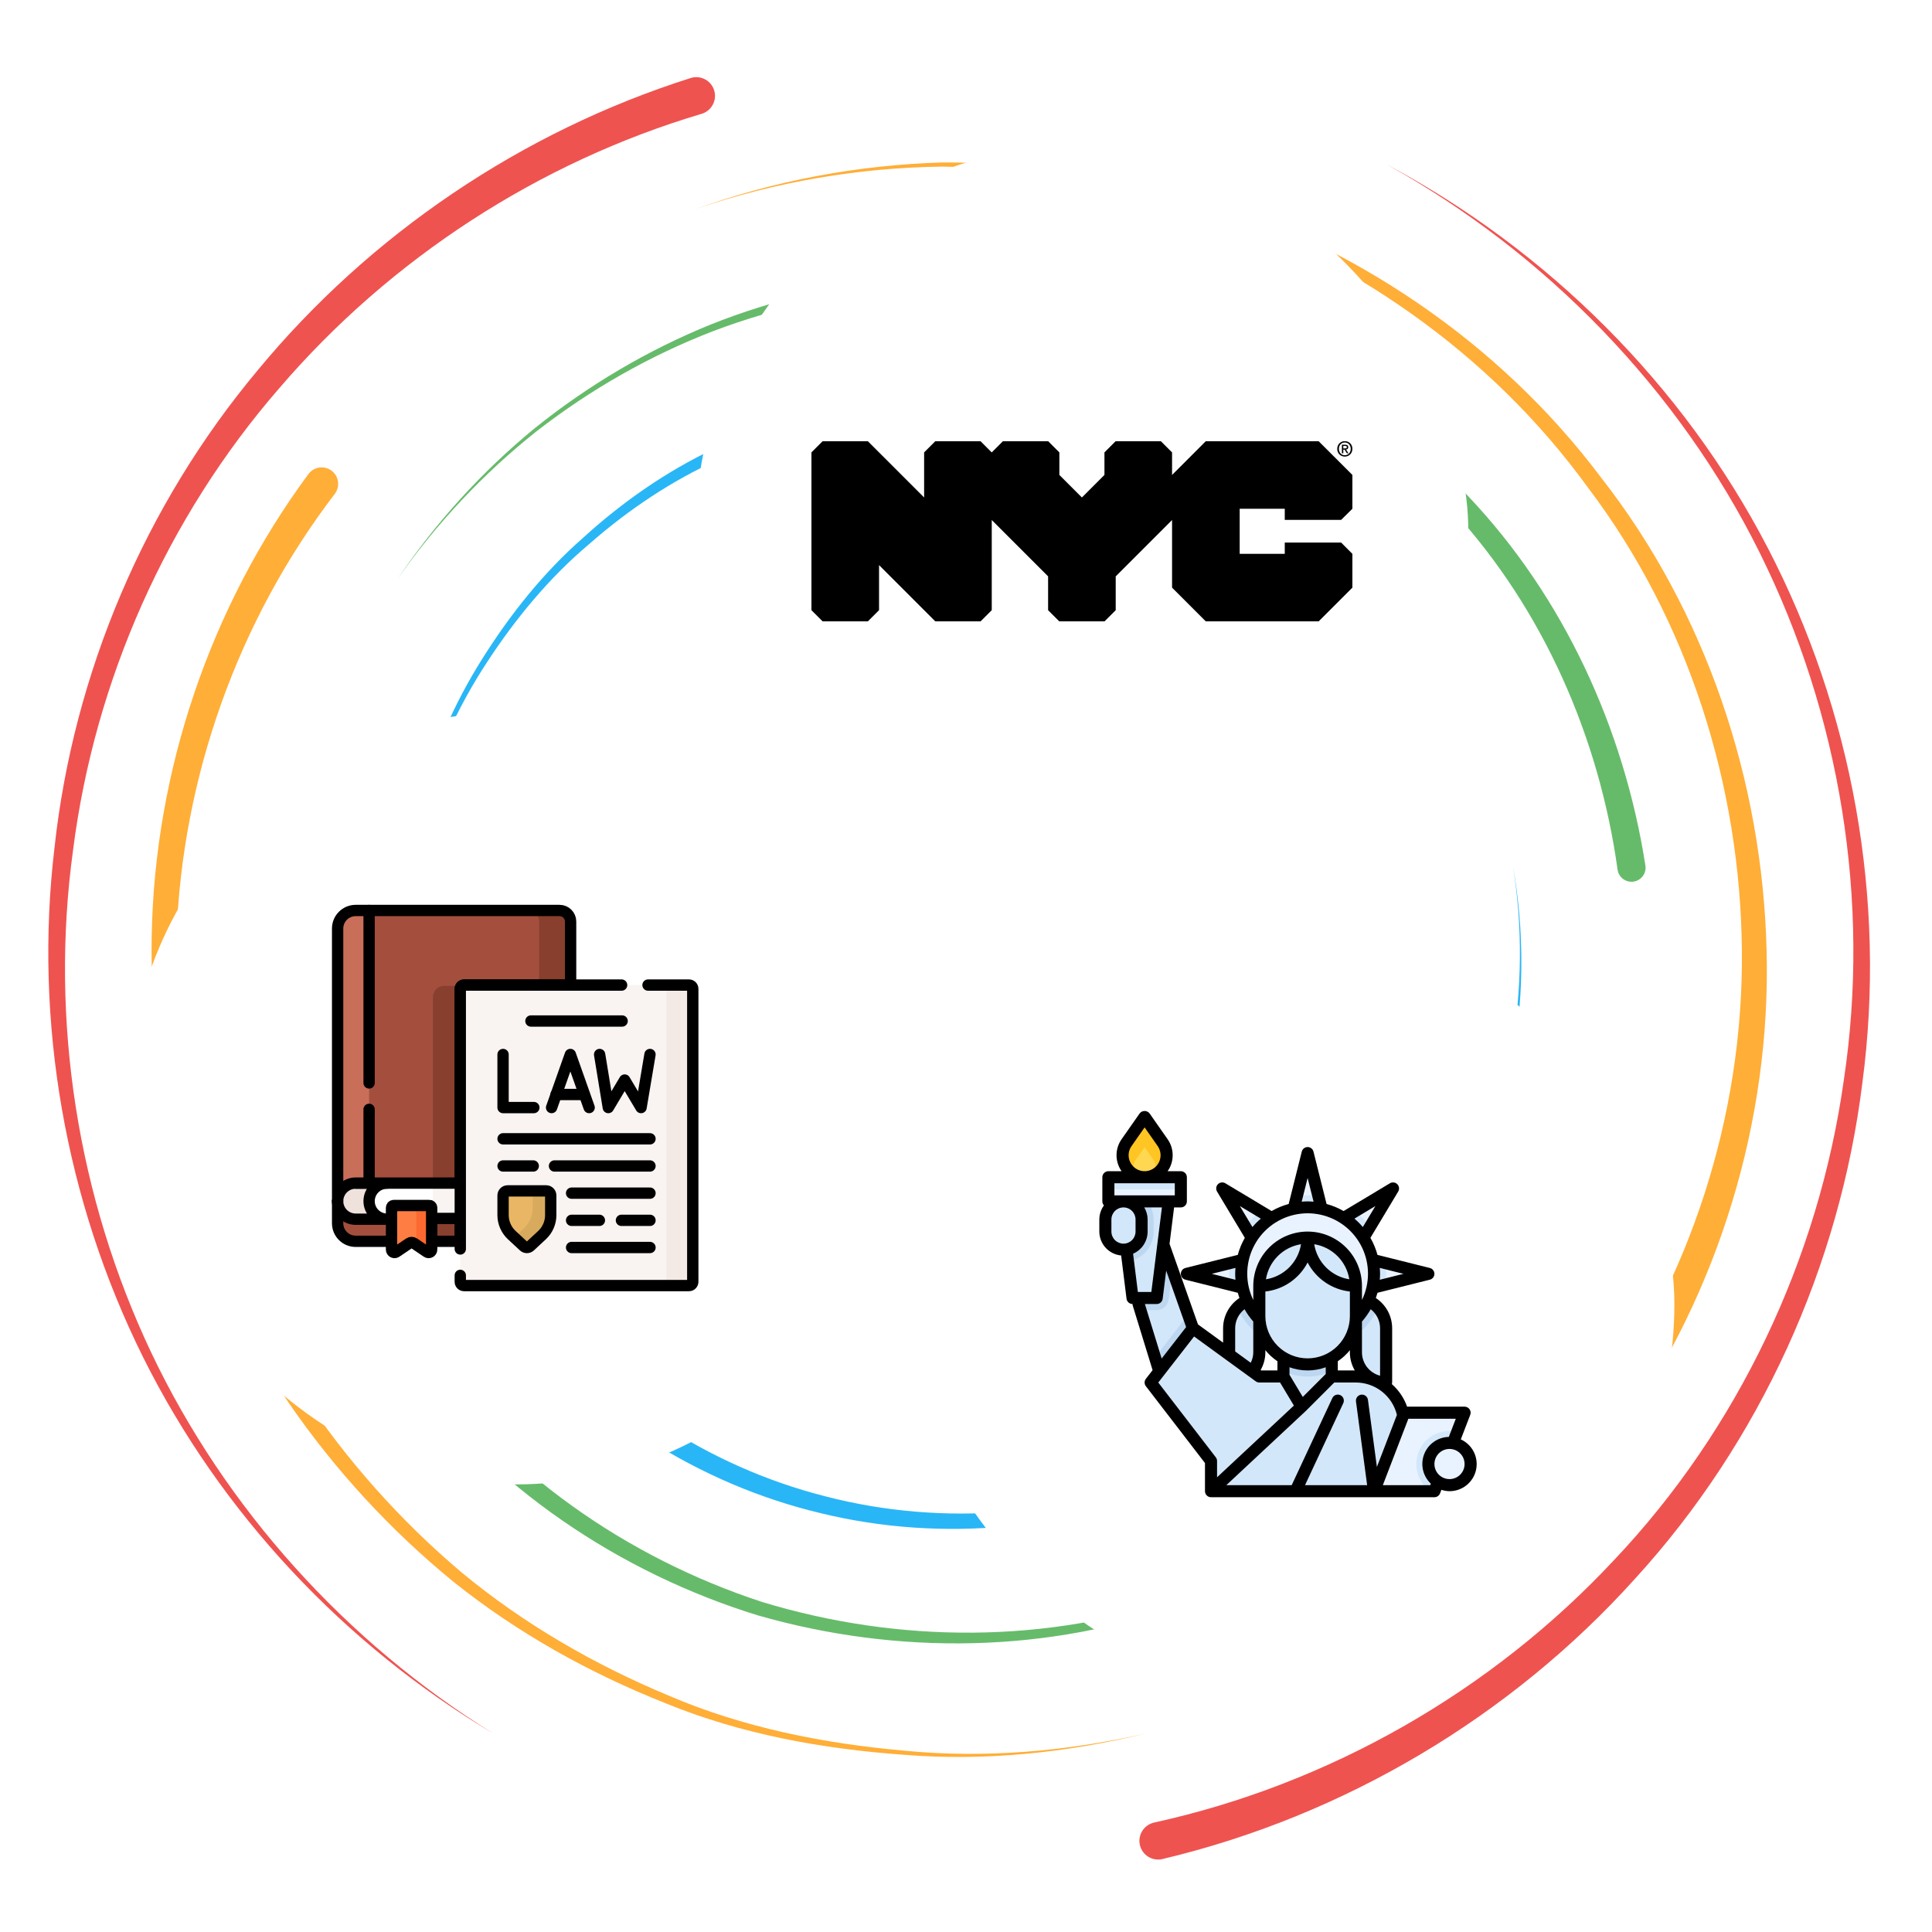 <svg width="400" height="400" viewBox="0 0 400 400" fill="none" xmlns="http://www.w3.org/2000/svg">
<path d="M145.239 23.574C111.536 33.592 80.815 53.548 57.817 80.376C34.635 107.069 19.591 140.801 15.123 176.032C10.291 211.235 16.047 247.858 31.346 280.115C46.693 312.381 71.653 339.999 102.148 358.918C71.32 340.558 45.698 313.285 29.609 280.962C13.562 248.649 7 211.574 11.276 175.558C15.187 139.509 29.96 104.595 53.373 76.634C76.583 48.54 108.028 27.238 142.986 16.157C145.026 15.506 147.206 16.639 147.851 18.675C148.502 20.723 147.37 22.894 145.325 23.548C145.312 23.548 145.26 23.566 145.239 23.574Z" fill="#EF5350"/>
<path d="M238.979 377.334C275.143 369.391 308.783 350.214 334.174 322.993C359.791 295.954 376.536 260.675 381.736 223.665C387.317 186.652 381.02 147.954 364.262 114.303C347.512 80.61 320.103 52.342 287.049 34.022C320.408 51.769 348.483 79.668 365.989 113.418C383.502 147.126 390.619 186.313 385.585 224.178C380.919 262.05 364.387 298.584 338.455 326.925C312.76 355.436 278.255 375.974 240.677 384.894C238.593 385.389 236.505 384.108 236.01 382.024C235.512 379.941 236.804 377.85 238.887 377.355C238.9 377.347 238.957 377.342 238.979 377.334Z" fill="#EF5350"/>
<path d="M69.31 102.256C49.305 128.418 37.682 160.918 36.531 193.996C35.365 227.087 44.484 260.459 62.539 288.428C71.711 302.298 82.873 314.835 95.612 325.589C108.471 336.235 123.067 344.66 138.477 351.074C153.873 357.681 170.513 360.97 187.143 362.451C203.841 364.1 220.776 362.615 237.143 358.918C220.841 362.889 203.888 364.678 187.083 363.301C170.344 362.095 153.511 359.074 137.851 352.663C122.175 346.449 107.239 338.168 93.997 327.585C80.873 316.881 69.297 304.308 59.687 290.311C40.776 262.087 30.776 227.985 31.406 193.845C32.011 159.725 43.451 125.779 63.841 98.168C64.956 96.644 67.091 96.314 68.615 97.425C70.138 98.54 70.469 100.675 69.354 102.199C69.349 102.212 69.317 102.251 69.31 102.256Z" fill="#FFAE37"/>
<path d="M329.89 292.441C349.922 264.993 360.984 230.979 360.638 196.807C360.333 162.706 349.565 128.427 328.802 100.995C308.64 73.123 279.036 52.493 246.21 41.964C229.706 36.755 212.4 34.755 195.122 34.49C177.825 34.712 160.534 37.646 144.114 43.248C160.434 37.373 177.721 34.144 195.104 33.639C212.466 33.617 229.948 35.336 246.706 40.331C280.039 50.415 310.482 70.836 331.536 98.944C353.177 126.599 364.874 161.586 365.755 196.751C366.692 231.972 355.859 267.467 335.45 296.412C334.37 297.953 332.234 298.331 330.69 297.251C329.148 296.169 328.768 294.039 329.848 292.493C329.864 292.485 329.882 292.451 329.89 292.441Z" fill="#FFAE37"/>
<path d="M61.003 198.743C61.099 213.344 63.268 227.915 67.617 241.881C71.87 255.902 78.958 268.956 87.474 280.852C104.484 304.829 129.787 322.511 157.761 331.66C185.929 340.246 216.927 340.41 244.974 330.553C273.12 321.118 297.817 302.042 314.857 277.62C298.224 302.316 273.742 321.925 245.456 331.925C217.279 342.342 185.82 342.746 156.906 334.446C128.19 325.584 101.922 307.889 83.958 283.448C74.974 271.334 67.427 257.941 62.781 243.474C58.021 229.066 55.521 213.948 55.177 198.743C55.143 197.134 56.419 195.8 58.029 195.766C59.635 195.727 60.971 197.003 61.003 198.612C61.003 198.623 61.003 198.631 61.003 198.644V198.743Z" fill="#66BB6A"/>
<path d="M334.891 179.985C331.094 152.694 319.539 126.191 300.742 105.662C282.206 85.05 257.422 69.777 230.203 63.47C203.112 56.717 173.932 58.605 147.695 68.54C134.609 73.584 122.287 80.61 111.172 89.224C100.151 97.954 90.409 108.318 82.312 119.862C90.208 108.188 99.787 97.62 110.716 88.657C121.732 79.803 134.031 72.511 147.169 67.178C173.503 56.691 203.086 54.224 230.859 60.631C258.768 66.6 284.492 81.787 303.963 102.72C323.711 123.553 336.232 150.8 340.664 179.196C340.911 180.784 339.823 182.277 338.234 182.524C336.649 182.772 335.156 181.686 334.909 180.094C334.909 180.084 334.901 180.068 334.901 180.063L334.891 179.985Z" fill="#66BB6A"/>
<path d="M109.005 269.035C124.31 288.918 146.393 303.585 170.846 309.79C195.281 316.158 221.789 313.913 245.065 303.944C268.419 293.97 287.986 275.775 300.434 253.566C312.5 231.17 317.356 204.73 313.25 179.413C317.755 204.66 313.341 231.313 301.497 254.139C289.278 276.769 269.726 295.585 246.041 306.15C222.434 316.696 195.287 319.465 169.974 313.301C144.649 307.29 121.489 292.478 105.213 272.009C104.38 270.975 104.549 269.457 105.586 268.623C106.627 267.79 108.146 267.954 108.979 268.996C108.984 269.001 108.997 269.029 109.005 269.035Z" fill="#29B6F6"/>
<path d="M270.013 110.076C253.521 96.548 233.156 87.636 211.844 85.068C190.599 82.698 168.411 85.605 148.979 95.042C139.141 99.464 130.07 105.537 121.966 112.662C113.685 119.634 106.727 128.084 100.815 137.134C88.893 155.298 82.755 176.972 82.312 198.743C82.349 176.972 88.094 155.063 99.791 136.49C105.599 127.238 112.492 118.548 120.761 111.313C128.862 103.93 137.982 97.569 147.935 92.868C167.604 82.868 190.307 79.425 212.261 81.474C234.289 83.717 255.599 92.537 273.039 106.326C274.089 107.146 274.263 108.665 273.437 109.712C272.617 110.753 271.099 110.928 270.052 110.102C270.044 110.094 270.026 110.084 270.013 110.076Z" fill="#29B6F6"/>
<g filter="url(#filter0_d_3148_8900)">
<rect x="144" y="26.667" width="160" height="160" rx="80" fill="white"/>
<g clip-path="url(#clip0_3148_8900)">
<mask id="mask0_3148_8900" style="mask-type:luminance" maskUnits="userSpaceOnUse" x="-864" y="-850" width="1339" height="1035">
<path d="M-863.699 -849.593H474.941V184.594H-863.699V-849.593Z" fill="white"/>
</mask>
<g mask="url(#mask0_3148_8900)">
<path d="M278.442 89.507C278.66 89.507 278.853 89.486 278.853 89.229C278.853 89.015 278.642 88.99 278.467 88.99H278.116V89.507H278.442ZM278.116 90.51H277.827V88.743H278.498C278.925 88.743 279.142 88.891 279.142 89.251C279.142 89.571 278.946 89.704 278.68 89.733L279.177 90.51H278.848L278.39 89.755H278.116V90.51ZM278.434 88.276C277.741 88.276 277.203 88.819 277.203 89.596C277.203 90.323 277.672 90.918 278.434 90.918C279.116 90.918 279.655 90.379 279.655 89.596C279.655 88.819 279.116 88.276 278.434 88.276ZM278.434 91.195C277.514 91.195 276.86 90.507 276.86 89.596C276.86 88.636 277.587 87.999 278.434 87.999C279.27 87.999 279.997 88.636 279.997 89.596C279.997 90.558 279.27 91.195 278.434 91.195ZM277.663 104.303L279.997 102V94.999L272.997 87.999H249.664L242.663 94.999V90.333L240.331 87.999H230.996L228.664 90.333V94.999L223.997 99.666L219.33 94.999V90.333L216.998 87.999H207.663L205.331 90.333L202.997 87.999H193.664L191.33 90.333V99.666L179.664 87.999H170.331L167.997 90.333V122.999L170.331 125.333H179.664L181.997 122.999V113.666L193.664 125.333H202.997L205.331 122.999V104.332L216.998 115.998V122.999L219.33 125.333H228.664L230.996 122.999V115.998L242.663 104.332V118.332L249.664 125.333H272.997L279.997 118.332V111.333L277.663 108.996H265.996V111.333H256.663V102H265.996V104.303H277.663Z" fill="black"/>
</g>
</g>
</g>
<g filter="url(#filter1_d_3148_8900)">
<rect x="26.667" y="144" width="160" height="160" rx="80" fill="white"/>
<path d="M94.385 248.933H73.64C71.673 248.933 70.072 247.339 70.059 245.375L69.902 245.352V249.928C69.902 251.992 71.576 253.665 73.64 253.665H95.452V249.089L94.385 248.933Z" fill="#A44F3E"/>
<path d="M89.635 248.933V253.665H95.452V249.089L94.384 248.933H89.635Z" fill="#883F2E"/>
<path d="M95.452 241.614H73.64C71.576 241.614 69.902 243.288 69.902 245.352C69.902 247.416 71.576 249.089 73.64 249.089H95.452V241.614Z" fill="white"/>
<path d="M95.452 241.614H89.635V249.089H95.452V241.614Z" fill="#F9F3F1"/>
<path d="M69.902 245.352V249.928C69.902 251.992 71.576 253.665 73.64 253.665H81.059" stroke="black" stroke-width="2.344" stroke-miterlimit="10" stroke-linecap="round" stroke-linejoin="round"/>
<path d="M94.385 248.933H89.369V253.665H95.296V249.066L94.385 248.933Z" stroke="black" stroke-width="2.344" stroke-miterlimit="10" stroke-linecap="round" stroke-linejoin="round"/>
<path d="M76.418 245.352C76.418 243.288 78.091 241.614 80.155 241.614H73.64C71.576 241.614 69.902 243.288 69.902 245.352C69.902 247.416 71.576 249.089 73.64 249.089H80.155C78.091 249.089 76.418 247.416 76.418 245.352Z" fill="#EFE2DD"/>
<path d="M69.902 245.352C69.902 247.416 71.576 249.089 73.64 249.089H80.155C78.091 249.089 76.418 247.416 76.418 245.352C76.418 243.288 78.091 241.614 80.155 241.614H73.64" stroke="black" stroke-width="2.344" stroke-miterlimit="10" stroke-linecap="round" stroke-linejoin="round"/>
<path d="M95.452 201.394C95.452 201.049 95.732 200.769 96.077 200.769H118.138V187.46C118.138 186.196 117.113 185.172 115.85 185.172H73.64C71.576 185.172 69.902 186.845 69.902 188.909V245.351C69.903 243.287 71.576 241.614 73.64 241.614H95.452V201.394Z" fill="#A44F3E"/>
<path d="M76.418 185.172H73.64C71.576 185.172 69.902 186.845 69.902 188.909V245.351C69.903 243.287 71.576 241.614 73.64 241.614H76.418V185.172Z" fill="#C96E59"/>
<path d="M69.902 245.351C69.903 243.287 71.576 241.614 73.64 241.614H69.902V245.351Z" fill="#883F2E"/>
<path d="M91.978 200.769C90.684 200.769 89.635 201.818 89.635 203.112V241.614H95.452V201.394C95.452 201.049 95.732 200.769 96.077 200.769H91.978Z" fill="#883F2E"/>
<path d="M115.849 185.172H109.332C110.596 185.172 111.62 186.196 111.62 187.46V200.769H118.137V187.46C118.137 186.196 117.113 185.172 115.849 185.172Z" fill="#883F2E"/>
<path d="M95.296 201.394C95.296 200.962 95.646 200.613 96.077 200.613H118.138V187.46C118.138 186.196 117.113 185.172 115.85 185.172H73.64C71.576 185.172 69.902 186.845 69.902 188.909V245.351C69.903 243.287 71.576 241.614 73.64 241.614H95.296V201.394Z" stroke="black" stroke-width="2.344" stroke-miterlimit="10" stroke-linecap="round" stroke-linejoin="round"/>
<path d="M142.649 262.829H96.077C95.646 262.829 95.296 262.479 95.296 262.048V201.395C95.296 200.963 95.646 200.613 96.077 200.613H142.649C143.08 200.613 143.43 200.963 143.43 201.395V262.048C143.43 262.479 143.081 262.829 142.649 262.829Z" fill="#F9F3F1"/>
<path d="M142.649 200.613H137.174C137.605 200.613 137.955 200.963 137.955 201.395V262.048C137.955 262.479 137.605 262.829 137.174 262.829H142.649C143.08 262.829 143.43 262.479 143.43 262.048V201.395C143.43 200.963 143.081 200.613 142.649 200.613Z" fill="#F3EAE6"/>
<path d="M95.296 260.719V262.048C95.296 262.479 95.646 262.829 96.077 262.829H142.649C143.08 262.829 143.43 262.479 143.43 262.048V201.395C143.43 200.963 143.08 200.613 142.649 200.613H134.166" stroke="black" stroke-width="2.344" stroke-miterlimit="10" stroke-linecap="round" stroke-linejoin="round"/>
<path d="M128.698 200.613H96.077C95.646 200.613 95.296 200.963 95.296 201.395V255.251" stroke="black" stroke-width="2.344" stroke-miterlimit="10" stroke-linecap="round" stroke-linejoin="round"/>
<path d="M104.154 214.987V225.975H110.53" stroke="black" stroke-width="2.344" stroke-miterlimit="10" stroke-linecap="round" stroke-linejoin="round"/>
<path d="M124.146 214.987L125.944 225.975L129.334 220.279L132.724 225.975L134.573 214.987" stroke="black" stroke-width="2.344" stroke-miterlimit="10" stroke-linecap="round" stroke-linejoin="round"/>
<path d="M121.976 225.975L118.088 214.987L114.2 225.975" stroke="black" stroke-width="2.344" stroke-miterlimit="10" stroke-linecap="round" stroke-linejoin="round"/>
<path d="M115.126 223.271H120.949" stroke="black" stroke-width="2.344" stroke-miterlimit="10" stroke-linecap="round" stroke-linejoin="round"/>
<path d="M109.923 208.056H128.804" stroke="black" stroke-width="2.344" stroke-miterlimit="10" stroke-linecap="round" stroke-linejoin="round"/>
<path d="M104.154 232.445H134.573" stroke="black" stroke-width="2.344" stroke-miterlimit="10" stroke-linecap="round" stroke-linejoin="round"/>
<path d="M104.154 238.071H110.405" stroke="black" stroke-width="2.344" stroke-miterlimit="10" stroke-linecap="round" stroke-linejoin="round"/>
<path d="M114.8 238.071H134.573" stroke="black" stroke-width="2.344" stroke-miterlimit="10" stroke-linecap="round" stroke-linejoin="round"/>
<path d="M118.341 243.697H134.573" stroke="black" stroke-width="2.344" stroke-miterlimit="10" stroke-linecap="round" stroke-linejoin="round"/>
<path d="M118.341 249.323H124.097" stroke="black" stroke-width="2.344" stroke-miterlimit="10" stroke-linecap="round" stroke-linejoin="round"/>
<path d="M104.154 244.175V248.238C104.154 249.813 104.809 251.316 105.962 252.388L108.446 254.697C108.809 255.033 109.37 255.033 109.732 254.697L112.216 252.388C113.369 251.316 114.024 249.813 114.024 248.238V244.175C114.024 243.653 113.601 243.23 113.08 243.23H105.098C104.577 243.23 104.154 243.653 104.154 244.175Z" fill="#E9B665"/>
<path d="M113.08 243.23H110.286V246.821C110.286 248.395 109.631 249.899 108.478 250.97L106.458 252.849L108.446 254.697C108.808 255.033 109.369 255.033 109.732 254.697L112.216 252.388C113.369 251.316 114.024 249.813 114.024 248.238V244.175C114.024 243.653 113.601 243.23 113.08 243.23Z" fill="#D8AA5E"/>
<path d="M104.154 244.175V248.238C104.154 249.813 104.809 251.316 105.962 252.388L108.446 254.697C108.809 255.033 109.37 255.033 109.732 254.697L112.216 252.388C113.369 251.316 114.024 249.813 114.024 248.238V244.175C114.024 243.653 113.601 243.23 113.08 243.23H105.098C104.577 243.23 104.154 243.653 104.154 244.175Z" stroke="black" stroke-width="2.344" stroke-miterlimit="10" stroke-linecap="round" stroke-linejoin="round"/>
<path d="M128.661 249.323H134.573" stroke="black" stroke-width="2.344" stroke-miterlimit="10" stroke-linecap="round" stroke-linejoin="round"/>
<path d="M118.341 254.949H134.573" stroke="black" stroke-width="2.344" stroke-miterlimit="10" stroke-linecap="round" stroke-linejoin="round"/>
<path d="M89.37 255.368V246.722C89.37 246.463 89.16 246.253 88.901 246.253H81.528C81.269 246.253 81.06 246.463 81.06 246.722V255.368C81.06 255.867 81.618 256.164 82.032 255.884L84.739 254.054C85.026 253.859 85.403 253.859 85.69 254.054L88.397 255.884C88.811 256.164 89.37 255.867 89.37 255.368Z" fill="#FE7D43"/>
<path d="M88.901 246.253H85.73C85.988 246.253 86.198 246.463 86.198 246.722V254.397L88.397 255.884C88.811 256.164 89.37 255.867 89.37 255.368V246.722C89.37 246.463 89.16 246.253 88.901 246.253Z" fill="#FD6930"/>
<path d="M89.37 255.368V246.722C89.37 246.463 89.16 246.253 88.901 246.253H81.528C81.269 246.253 81.06 246.463 81.06 246.722V255.368C81.06 255.867 81.618 256.164 82.032 255.884L84.739 254.054C85.026 253.859 85.403 253.859 85.69 254.054L88.397 255.884C88.811 256.164 89.37 255.867 89.37 255.368Z" stroke="black" stroke-width="2.344" stroke-miterlimit="10" stroke-linecap="round" stroke-linejoin="round"/>
<path d="M76.418 241.614V226.344" stroke="black" stroke-width="2.344" stroke-miterlimit="10" stroke-linecap="round" stroke-linejoin="round"/>
<path d="M76.418 220.875V185.172" stroke="black" stroke-width="2.344" stroke-miterlimit="10" stroke-linecap="round" stroke-linejoin="round"/>
</g>
<g filter="url(#filter2_d_3148_8900)">
<rect x="186.667" y="186.667" width="160" height="160" rx="80" fill="white"/>
<g clip-path="url(#clip1_3148_8900)">
<path d="M280.729 265.417C282.387 265.417 283.977 266.075 285.149 267.248C286.321 268.42 286.979 270.009 286.979 271.667V282.917C285.322 282.917 283.732 282.259 282.56 281.086C281.388 279.914 280.729 278.325 280.729 276.667V265.417Z" fill="#D3E7FA"/>
<path d="M254.479 282.917V271.667C254.479 270.009 255.138 268.42 256.31 267.248C257.482 266.075 259.072 265.417 260.729 265.417V276.667C260.729 278.325 260.071 279.914 258.899 281.086C257.727 282.259 256.137 282.917 254.479 282.917Z" fill="#D3E7FA"/>
<path d="M239.479 250.417L234.479 257.917L235.729 266.667L240.729 282.917L246.979 271.667L239.479 250.417Z" fill="#D3E7FA"/>
<path d="M265.729 276.667H275.729V292.917H265.729V276.667Z" fill="#D3E7FA"/>
<path d="M236.98 227.917L233.247 233.249C232.769 233.931 232.488 234.732 232.434 235.564C232.379 236.395 232.554 237.226 232.939 237.965C233.324 238.704 233.904 239.324 234.616 239.756C235.329 240.188 236.146 240.417 236.98 240.417C237.813 240.417 238.63 240.188 239.343 239.756C240.055 239.324 240.636 238.704 241.02 237.965C241.405 237.226 241.58 236.395 241.526 235.564C241.471 234.732 241.19 233.931 240.712 233.249L236.98 227.917Z" fill="#FFC522"/>
<path d="M236.979 234.167L235.113 236.833C234.874 237.174 234.733 237.575 234.706 237.99C234.679 238.406 234.766 238.821 234.959 239.191C235.151 239.561 235.441 239.87 235.797 240.087C236.154 240.303 236.562 240.417 236.979 240.417C237.396 240.417 237.804 240.303 238.161 240.087C238.517 239.87 238.807 239.561 238.999 239.191C239.192 238.821 239.279 238.406 239.252 237.99C239.225 237.575 239.084 237.174 238.845 236.833L236.979 234.167Z" fill="#FFD750"/>
<path d="M229.479 240.417H244.479V245.417H229.479V240.417Z" fill="#D3E7FA"/>
<path d="M229.479 242.917H244.479V245.417H229.479V242.917Z" fill="#E9F3FF"/>
<path d="M280.729 281.667H275.729L269.479 287.917L250.729 305.417H290.729V291.667C290.729 289.015 289.676 286.471 287.801 284.596C285.925 282.721 283.382 281.667 280.729 281.667Z" fill="#D3E7FA"/>
<path d="M245.991 268.866L239.123 277.696L240.729 282.917L246.979 271.667L245.991 268.866Z" fill="#BED7F0"/>
<path d="M238.229 282.917L250.729 299.167V305.417L269.479 287.917L265.729 281.667H260.729L246.979 271.667L238.229 282.917Z" fill="#D3E7FA"/>
<path d="M295.729 260.417L280.729 256.667V264.167L295.729 260.417Z" fill="#E9F3FF"/>
<path d="M245.729 260.417L260.729 264.167V256.667L245.729 260.417Z" fill="#E9F3FF"/>
<path d="M270.729 235.417L266.979 250.417H274.479L270.729 235.417Z" fill="#E9F3FF"/>
<path d="M288.407 242.739L275.149 250.694L280.452 255.997L288.407 242.739Z" fill="#E9F3FF"/>
<path d="M253.052 242.739L266.309 250.694L261.007 255.997L253.052 242.739Z" fill="#E9F3FF"/>
<path d="M280.729 264.167L286.808 262.647C287.037 261.169 287.037 259.665 286.808 258.187L280.729 256.667V264.167Z" fill="#D3E7FA"/>
<path d="M260.729 256.667L254.651 258.187C254.422 259.665 254.422 261.169 254.651 262.647L260.729 264.167V256.667Z" fill="#D3E7FA"/>
<path d="M274.479 250.417L272.96 244.338C271.482 244.11 269.977 244.11 268.499 244.338L266.979 250.417H274.479Z" fill="#D3E7FA"/>
<path d="M280.452 255.998L283.671 250.631C282.768 249.44 281.706 248.378 280.515 247.475L275.148 250.694L280.452 255.998Z" fill="#D3E7FA"/>
<path d="M266.31 250.694L260.944 247.475C259.752 248.378 258.69 249.44 257.787 250.631L261.007 255.998L266.31 250.694Z" fill="#D3E7FA"/>
<path d="M285.341 267.481C284.76 266.833 284.049 266.314 283.255 265.959C282.46 265.603 281.6 265.419 280.729 265.417V273.199C282.681 271.668 284.258 269.712 285.341 267.481Z" fill="#BED7F0"/>
<path d="M256.117 267.481C257.2 269.712 258.777 271.668 260.729 273.199V265.417C259.859 265.419 258.998 265.603 258.204 265.959C257.409 266.314 256.698 266.833 256.117 267.481Z" fill="#BED7F0"/>
<path d="M270.729 274.167C278.323 274.167 284.479 268.011 284.479 260.417C284.479 252.823 278.323 246.667 270.729 246.667C263.136 246.667 256.979 252.823 256.979 260.417C256.979 268.011 263.136 274.167 270.729 274.167Z" fill="#E9F3FF"/>
<path d="M265.729 280.616C267.305 281.309 269.008 281.667 270.729 281.667C272.451 281.667 274.154 281.309 275.729 280.616V276.667H265.729V280.616Z" fill="#BED7F0"/>
<path d="M280.729 262.917C280.729 257.394 276.252 252.917 270.729 252.917C265.207 252.917 260.729 257.394 260.729 262.917V269.167C260.729 274.69 265.207 279.167 270.729 279.167C276.252 279.167 280.729 274.69 280.729 269.167V262.917Z" fill="#D3E7FA"/>
<path d="M241.96 265.727L242.724 259.611L239.479 250.417L234.479 257.917L235.729 266.667L236.114 267.917H239.479C240.089 267.917 240.677 267.694 241.134 267.291C241.591 266.888 241.884 266.332 241.96 265.727Z" fill="#BED7F0"/>
<path d="M239.479 265.417L241.979 245.417H231.979L234.479 265.417H239.479Z" fill="#D3E7FA"/>
<path d="M233.53 257.823C235.008 257.604 236.357 256.862 237.334 255.732C238.311 254.603 238.85 253.16 238.854 251.667V249.167C238.85 247.81 238.399 246.493 237.572 245.417H231.979L233.53 257.823Z" fill="#BED7F0"/>
<path d="M236.354 249.167C236.354 247.096 234.676 245.417 232.604 245.417C230.533 245.417 228.854 247.096 228.854 249.167V251.667C228.854 253.738 230.533 255.417 232.604 255.417C234.676 255.417 236.354 253.738 236.354 251.667V249.167Z" fill="#D3E7FA"/>
<path d="M296.979 305.417H284.479L290.729 289.167H303.229L296.979 305.417Z" fill="#E9F3FF"/>
<path d="M300.105 292.917C298.643 292.916 297.218 293.381 296.039 294.245C294.86 295.109 293.987 296.327 293.547 297.721C293.108 299.115 293.125 300.614 293.595 301.998C294.066 303.382 294.966 304.58 296.164 305.417H296.98L301.711 293.114C301.185 292.985 300.646 292.919 300.105 292.917Z" fill="#D3E7FA"/>
<path d="M300.104 304.167C302.521 304.167 304.479 302.208 304.479 299.792C304.479 297.376 302.521 295.417 300.104 295.417C297.688 295.417 295.729 297.376 295.729 299.792C295.729 302.208 297.688 304.167 300.104 304.167Z" fill="#E9F3FF"/>
<path d="M302.444 294.676L304.396 289.6C304.469 289.41 304.495 289.206 304.471 289.005C304.447 288.803 304.375 288.611 304.26 288.443C304.145 288.276 303.991 288.139 303.812 288.045C303.632 287.95 303.432 287.901 303.229 287.901H291.326C290.687 286.1 289.598 284.492 288.163 283.23C288.201 283.124 288.223 283.013 288.23 282.901V271.651C288.226 270.412 287.916 269.194 287.327 268.104C286.737 267.014 285.887 266.088 284.852 265.407C284.979 265.049 285.097 264.689 285.197 264.323L296.033 261.614C296.303 261.546 296.543 261.39 296.714 261.17C296.886 260.95 296.979 260.68 296.979 260.401C296.979 260.123 296.886 259.852 296.714 259.632C296.543 259.412 296.303 259.256 296.033 259.189L285.192 256.478C284.858 255.244 284.366 254.058 283.729 252.95L289.479 243.367C289.623 243.128 289.683 242.847 289.648 242.571C289.614 242.294 289.489 242.036 289.292 241.839C289.095 241.642 288.837 241.517 288.56 241.483C288.284 241.448 288.003 241.508 287.764 241.652L278.181 247.401C277.072 246.764 275.887 246.273 274.653 245.939L271.942 235.098C271.874 234.827 271.718 234.587 271.499 234.416C271.279 234.244 271.009 234.151 270.73 234.151C270.451 234.151 270.181 234.244 269.961 234.416C269.741 234.587 269.585 234.827 269.518 235.098L266.807 245.939C265.573 246.273 264.387 246.764 263.278 247.401L253.695 241.652C253.456 241.508 253.176 241.448 252.899 241.482C252.622 241.516 252.364 241.642 252.167 241.839C251.97 242.036 251.844 242.294 251.81 242.571C251.776 242.847 251.836 243.128 251.979 243.367L257.729 252.95C257.093 254.058 256.602 255.244 256.268 256.478L245.427 259.188C245.157 259.256 244.917 259.412 244.745 259.632C244.574 259.851 244.481 260.122 244.481 260.401C244.481 260.679 244.574 260.95 244.745 261.17C244.917 261.389 245.157 261.546 245.427 261.613L256.262 264.322C256.362 264.689 256.48 265.049 256.607 265.407C255.573 266.088 254.723 267.015 254.133 268.104C253.544 269.194 253.233 270.412 253.229 271.651V274.651L248.029 270.869L242.141 254.186L243.083 246.651H244.479C244.811 246.651 245.129 246.519 245.363 246.285C245.598 246.05 245.729 245.732 245.729 245.401V240.401C245.729 240.069 245.598 239.751 245.363 239.517C245.129 239.283 244.811 239.151 244.479 239.151H241.748C241.888 238.951 242.016 238.742 242.13 238.526C242.622 237.585 242.845 236.526 242.776 235.466C242.706 234.406 242.346 233.386 241.735 232.517L238.004 227.184C237.882 227.028 237.727 226.902 237.55 226.815C237.372 226.728 237.177 226.683 236.979 226.683C236.782 226.683 236.587 226.728 236.409 226.815C236.232 226.902 236.077 227.028 235.955 227.184L232.224 232.516C231.537 233.485 231.168 234.643 231.165 235.831C231.163 237.019 231.528 238.179 232.211 239.151H229.479C229.148 239.151 228.83 239.283 228.596 239.517C228.361 239.751 228.229 240.069 228.229 240.401V245.401C228.232 245.71 228.35 246.008 228.561 246.234C227.942 247.081 227.607 248.102 227.604 249.151V251.651C227.608 252.889 228.073 254.082 228.907 254.998C229.742 255.913 230.887 256.484 232.12 256.602L233.239 265.556C233.277 265.856 233.422 266.131 233.648 266.332C233.873 266.533 234.164 266.646 234.466 266.649L234.491 266.827C234.501 266.892 234.515 266.956 234.534 267.018L238.634 280.345L237.243 282.134C237.073 282.352 236.98 282.621 236.979 282.898C236.978 283.174 237.069 283.444 237.238 283.663L249.479 299.576V305.401C249.479 305.732 249.611 306.05 249.845 306.285C250.08 306.519 250.397 306.651 250.729 306.651H296.979C297.232 306.651 297.479 306.574 297.687 306.431C297.895 306.288 298.055 306.085 298.146 305.849L298.428 305.117C298.969 305.297 299.534 305.393 300.104 305.401C301.387 305.403 302.633 304.966 303.633 304.162C304.633 303.358 305.328 302.236 305.601 300.982C305.875 299.729 305.71 298.419 305.136 297.272C304.562 296.124 303.612 295.209 302.444 294.676ZM289.215 289.607L285.071 300.38L283.218 286.486C283.173 286.158 283 285.862 282.737 285.662C282.474 285.461 282.143 285.374 281.815 285.417C281.487 285.461 281.19 285.633 280.989 285.895C280.787 286.157 280.698 286.488 280.74 286.816L283.052 304.151H270.192L278.112 287.179C278.182 287.031 278.221 286.87 278.228 286.706C278.235 286.542 278.21 286.378 278.154 286.223C278.098 286.069 278.012 285.928 277.901 285.806C277.79 285.685 277.657 285.587 277.508 285.518C277.359 285.449 277.198 285.409 277.034 285.402C276.87 285.395 276.707 285.42 276.552 285.476C276.398 285.532 276.256 285.618 276.135 285.729C276.014 285.84 275.916 285.973 275.847 286.122L267.433 304.151H253.901L270.363 288.785L276.247 282.901H280.729C282.691 282.907 284.593 283.571 286.131 284.787C287.67 286.003 288.756 287.7 289.215 289.607ZM258.229 260.401C258.224 258.52 258.644 256.663 259.456 254.967C260.268 253.271 261.453 251.78 262.922 250.606C264.39 249.431 266.105 248.603 267.938 248.183C269.771 247.763 271.675 247.762 273.508 248.18C275.342 248.598 277.057 249.424 278.527 250.597C279.997 251.77 281.183 253.26 281.997 254.955C282.811 256.65 283.232 258.507 283.229 260.387C283.226 262.268 282.799 264.123 281.979 265.816V262.901C281.979 259.917 280.794 257.056 278.684 254.946C276.575 252.836 273.713 251.651 270.729 251.651C267.746 251.651 264.884 252.836 262.775 254.946C260.665 257.056 259.479 259.917 259.479 262.901V265.816C258.659 264.129 258.231 262.277 258.229 260.401ZM261.979 269.151V264.062C263.82 263.857 265.581 263.201 267.107 262.152C268.633 261.104 269.877 259.696 270.729 258.052C271.582 259.696 272.826 261.104 274.352 262.152C275.878 263.201 277.639 263.857 279.479 264.062V269.151C279.479 271.472 278.558 273.697 276.917 275.338C275.276 276.979 273.05 277.901 270.729 277.901C268.409 277.901 266.183 276.979 264.542 275.338C262.901 273.697 261.979 271.472 261.979 269.151ZM262.097 261.533C262.389 259.711 263.248 258.028 264.552 256.724C265.857 255.419 267.54 254.56 269.362 254.269C269.07 256.09 268.211 257.774 266.907 259.078C265.602 260.383 263.919 261.242 262.097 261.533ZM272.097 254.269C273.919 254.56 275.602 255.419 276.907 256.724C278.211 258.028 279.07 259.711 279.362 261.533C277.54 261.242 275.857 260.383 274.552 259.078C273.248 257.774 272.389 256.09 272.097 254.269ZM276.979 278.499C277.923 277.864 278.766 277.092 279.479 276.206V276.651C279.48 277.969 279.83 279.263 280.494 280.401H276.979V278.499ZM261.979 276.206C262.693 277.092 263.536 277.864 264.479 278.499V280.401H261.136L261.004 280.305C261.644 279.194 261.981 277.933 261.979 276.651V276.206ZM266.979 279.745C269.403 280.62 272.056 280.62 274.479 279.745V281.133L269.728 285.885L266.979 281.304V279.745ZM285.729 271.651V281.493C284.657 281.214 283.707 280.588 283.028 279.712C282.35 278.836 281.981 277.759 281.979 276.651V270.28C282.671 269.495 283.279 268.639 283.794 267.728C284.393 268.192 284.879 268.786 285.215 269.466C285.55 270.146 285.726 270.893 285.729 271.651ZM290.576 260.401L285.671 261.627C285.704 261.221 285.729 260.812 285.729 260.401C285.729 259.987 285.7 259.58 285.667 259.174L290.576 260.401ZM284.763 246.367L282.158 250.709C281.628 250.084 281.047 249.503 280.421 248.972L284.763 246.367ZM270.729 240.554L271.957 245.463C271.551 245.43 271.144 245.401 270.729 245.401C270.315 245.401 269.908 245.43 269.501 245.463L270.729 240.554ZM256.695 246.367L261.037 248.972C260.412 249.503 259.831 250.084 259.3 250.709L256.695 246.367ZM250.883 260.401L255.792 259.174C255.759 259.58 255.729 259.986 255.729 260.401C255.729 260.812 255.754 261.221 255.788 261.627L250.883 260.401ZM255.729 271.651C255.733 270.893 255.909 270.146 256.245 269.467C256.58 268.787 257.066 268.193 257.666 267.729C258.18 268.64 258.788 269.495 259.479 270.28V276.651C259.474 277.403 259.293 278.142 258.95 278.812L255.729 276.469V271.651ZM245.573 271.423L240.508 277.935L237.037 266.651H239.479C239.784 266.651 240.078 266.54 240.307 266.338C240.535 266.136 240.682 265.858 240.72 265.556L241.447 259.735L245.573 271.423ZM238.376 264.151H235.583L234.593 256.233C235.487 255.845 236.248 255.205 236.783 254.391C237.317 253.577 237.603 252.625 237.604 251.651V249.151C237.599 248.271 237.359 247.407 236.909 246.651H240.563L238.376 264.151ZM234.047 237.372C233.762 236.837 233.633 236.233 233.672 235.629C233.712 235.024 233.92 234.442 234.272 233.95L236.979 230.081L239.687 233.95C239.946 234.321 240.127 234.74 240.217 235.183C240.308 235.627 240.307 236.083 240.213 236.526C240.12 236.968 239.937 237.387 239.676 237.756C239.414 238.125 239.08 238.436 238.693 238.671C238.307 238.906 237.876 239.058 237.428 239.12C236.98 239.181 236.524 239.15 236.089 239.028C235.653 238.907 235.247 238.697 234.896 238.412C234.545 238.127 234.256 237.773 234.047 237.372ZM230.729 241.651H243.229V244.151H230.729V241.651ZM230.104 251.651V249.151C230.104 248.488 230.368 247.852 230.837 247.383C231.306 246.914 231.941 246.651 232.604 246.651C233.268 246.651 233.903 246.914 234.372 247.383C234.841 247.852 235.104 248.488 235.104 249.151V251.651C235.104 252.314 234.841 252.95 234.372 253.419C233.903 253.888 233.268 254.151 232.604 254.151C231.941 254.151 231.306 253.888 230.837 253.419C230.368 252.95 230.104 252.314 230.104 251.651ZM239.81 282.905L247.224 273.374L259.995 282.661C260.208 282.817 260.465 282.901 260.729 282.901H265.021L267.887 287.677L251.979 302.524V299.151C251.979 298.875 251.888 298.607 251.721 298.388L239.81 282.905ZM296.121 304.151H286.3L291.587 290.401H301.409L299.961 294.165C298.85 294.189 297.77 294.543 296.86 295.182C295.951 295.822 295.252 296.717 294.852 297.755C294.453 298.793 294.372 299.926 294.619 301.01C294.866 302.094 295.43 303.08 296.239 303.843L296.121 304.151ZM300.104 302.901C299.486 302.901 298.882 302.718 298.368 302.374C297.854 302.031 297.454 301.543 297.217 300.972C296.981 300.401 296.919 299.772 297.04 299.166C297.16 298.56 297.458 298.003 297.895 297.566C298.332 297.129 298.889 296.832 299.495 296.711C300.101 296.59 300.729 296.652 301.3 296.889C301.871 297.125 302.359 297.526 302.703 298.04C303.046 298.554 303.229 299.158 303.229 299.776C303.229 300.604 302.899 301.399 302.313 301.985C301.727 302.571 300.933 302.9 300.104 302.901Z" fill="black"/>
</g>
</g>
<defs>
<filter id="filter0_d_3148_8900" x="133.333" y="19.334" width="181.333" height="181.333" filterUnits="userSpaceOnUse" color-interpolation-filters="sRGB">
<feFlood flood-opacity="0" result="BackgroundImageFix"/>
<feColorMatrix in="SourceAlpha" type="matrix" values="0 0 0 0 0 0 0 0 0 0 0 0 0 0 0 0 0 0 127 0" result="hardAlpha"/>
<feOffset dy="3.333"/>
<feGaussianBlur stdDeviation="5.333"/>
<feComposite in2="hardAlpha" operator="out"/>
<feColorMatrix type="matrix" values="0 0 0 0 0 0 0 0 0 0 0 0 0 0 0 0 0 0 0.12 0"/>
<feBlend mode="normal" in2="BackgroundImageFix" result="effect1_dropShadow_3148_8900"/>
<feBlend mode="normal" in="SourceGraphic" in2="effect1_dropShadow_3148_8900" result="shape"/>
</filter>
<filter id="filter1_d_3148_8900" x="16" y="136.667" width="181.333" height="181.333" filterUnits="userSpaceOnUse" color-interpolation-filters="sRGB">
<feFlood flood-opacity="0" result="BackgroundImageFix"/>
<feColorMatrix in="SourceAlpha" type="matrix" values="0 0 0 0 0 0 0 0 0 0 0 0 0 0 0 0 0 0 127 0" result="hardAlpha"/>
<feOffset dy="3.333"/>
<feGaussianBlur stdDeviation="5.333"/>
<feComposite in2="hardAlpha" operator="out"/>
<feColorMatrix type="matrix" values="0 0 0 0 0 0 0 0 0 0 0 0 0 0 0 0 0 0 0.12 0"/>
<feBlend mode="normal" in2="BackgroundImageFix" result="effect1_dropShadow_3148_8900"/>
<feBlend mode="normal" in="SourceGraphic" in2="effect1_dropShadow_3148_8900" result="shape"/>
</filter>
<filter id="filter2_d_3148_8900" x="176" y="179.334" width="181.333" height="181.333" filterUnits="userSpaceOnUse" color-interpolation-filters="sRGB">
<feFlood flood-opacity="0" result="BackgroundImageFix"/>
<feColorMatrix in="SourceAlpha" type="matrix" values="0 0 0 0 0 0 0 0 0 0 0 0 0 0 0 0 0 0 127 0" result="hardAlpha"/>
<feOffset dy="3.333"/>
<feGaussianBlur stdDeviation="5.333"/>
<feComposite in2="hardAlpha" operator="out"/>
<feColorMatrix type="matrix" values="0 0 0 0 0 0 0 0 0 0 0 0 0 0 0 0 0 0 0.12 0"/>
<feBlend mode="normal" in2="BackgroundImageFix" result="effect1_dropShadow_3148_8900"/>
<feBlend mode="normal" in="SourceGraphic" in2="effect1_dropShadow_3148_8900" result="shape"/>
</filter>
<clipPath id="clip0_3148_8900">
<rect width="112" height="37.334" fill="white" transform="translate(168 88)"/>
</clipPath>
<clipPath id="clip1_3148_8900">
<rect width="80" height="80" fill="white" transform="translate(226.667 226.667)"/>
</clipPath>
</defs>
</svg>
